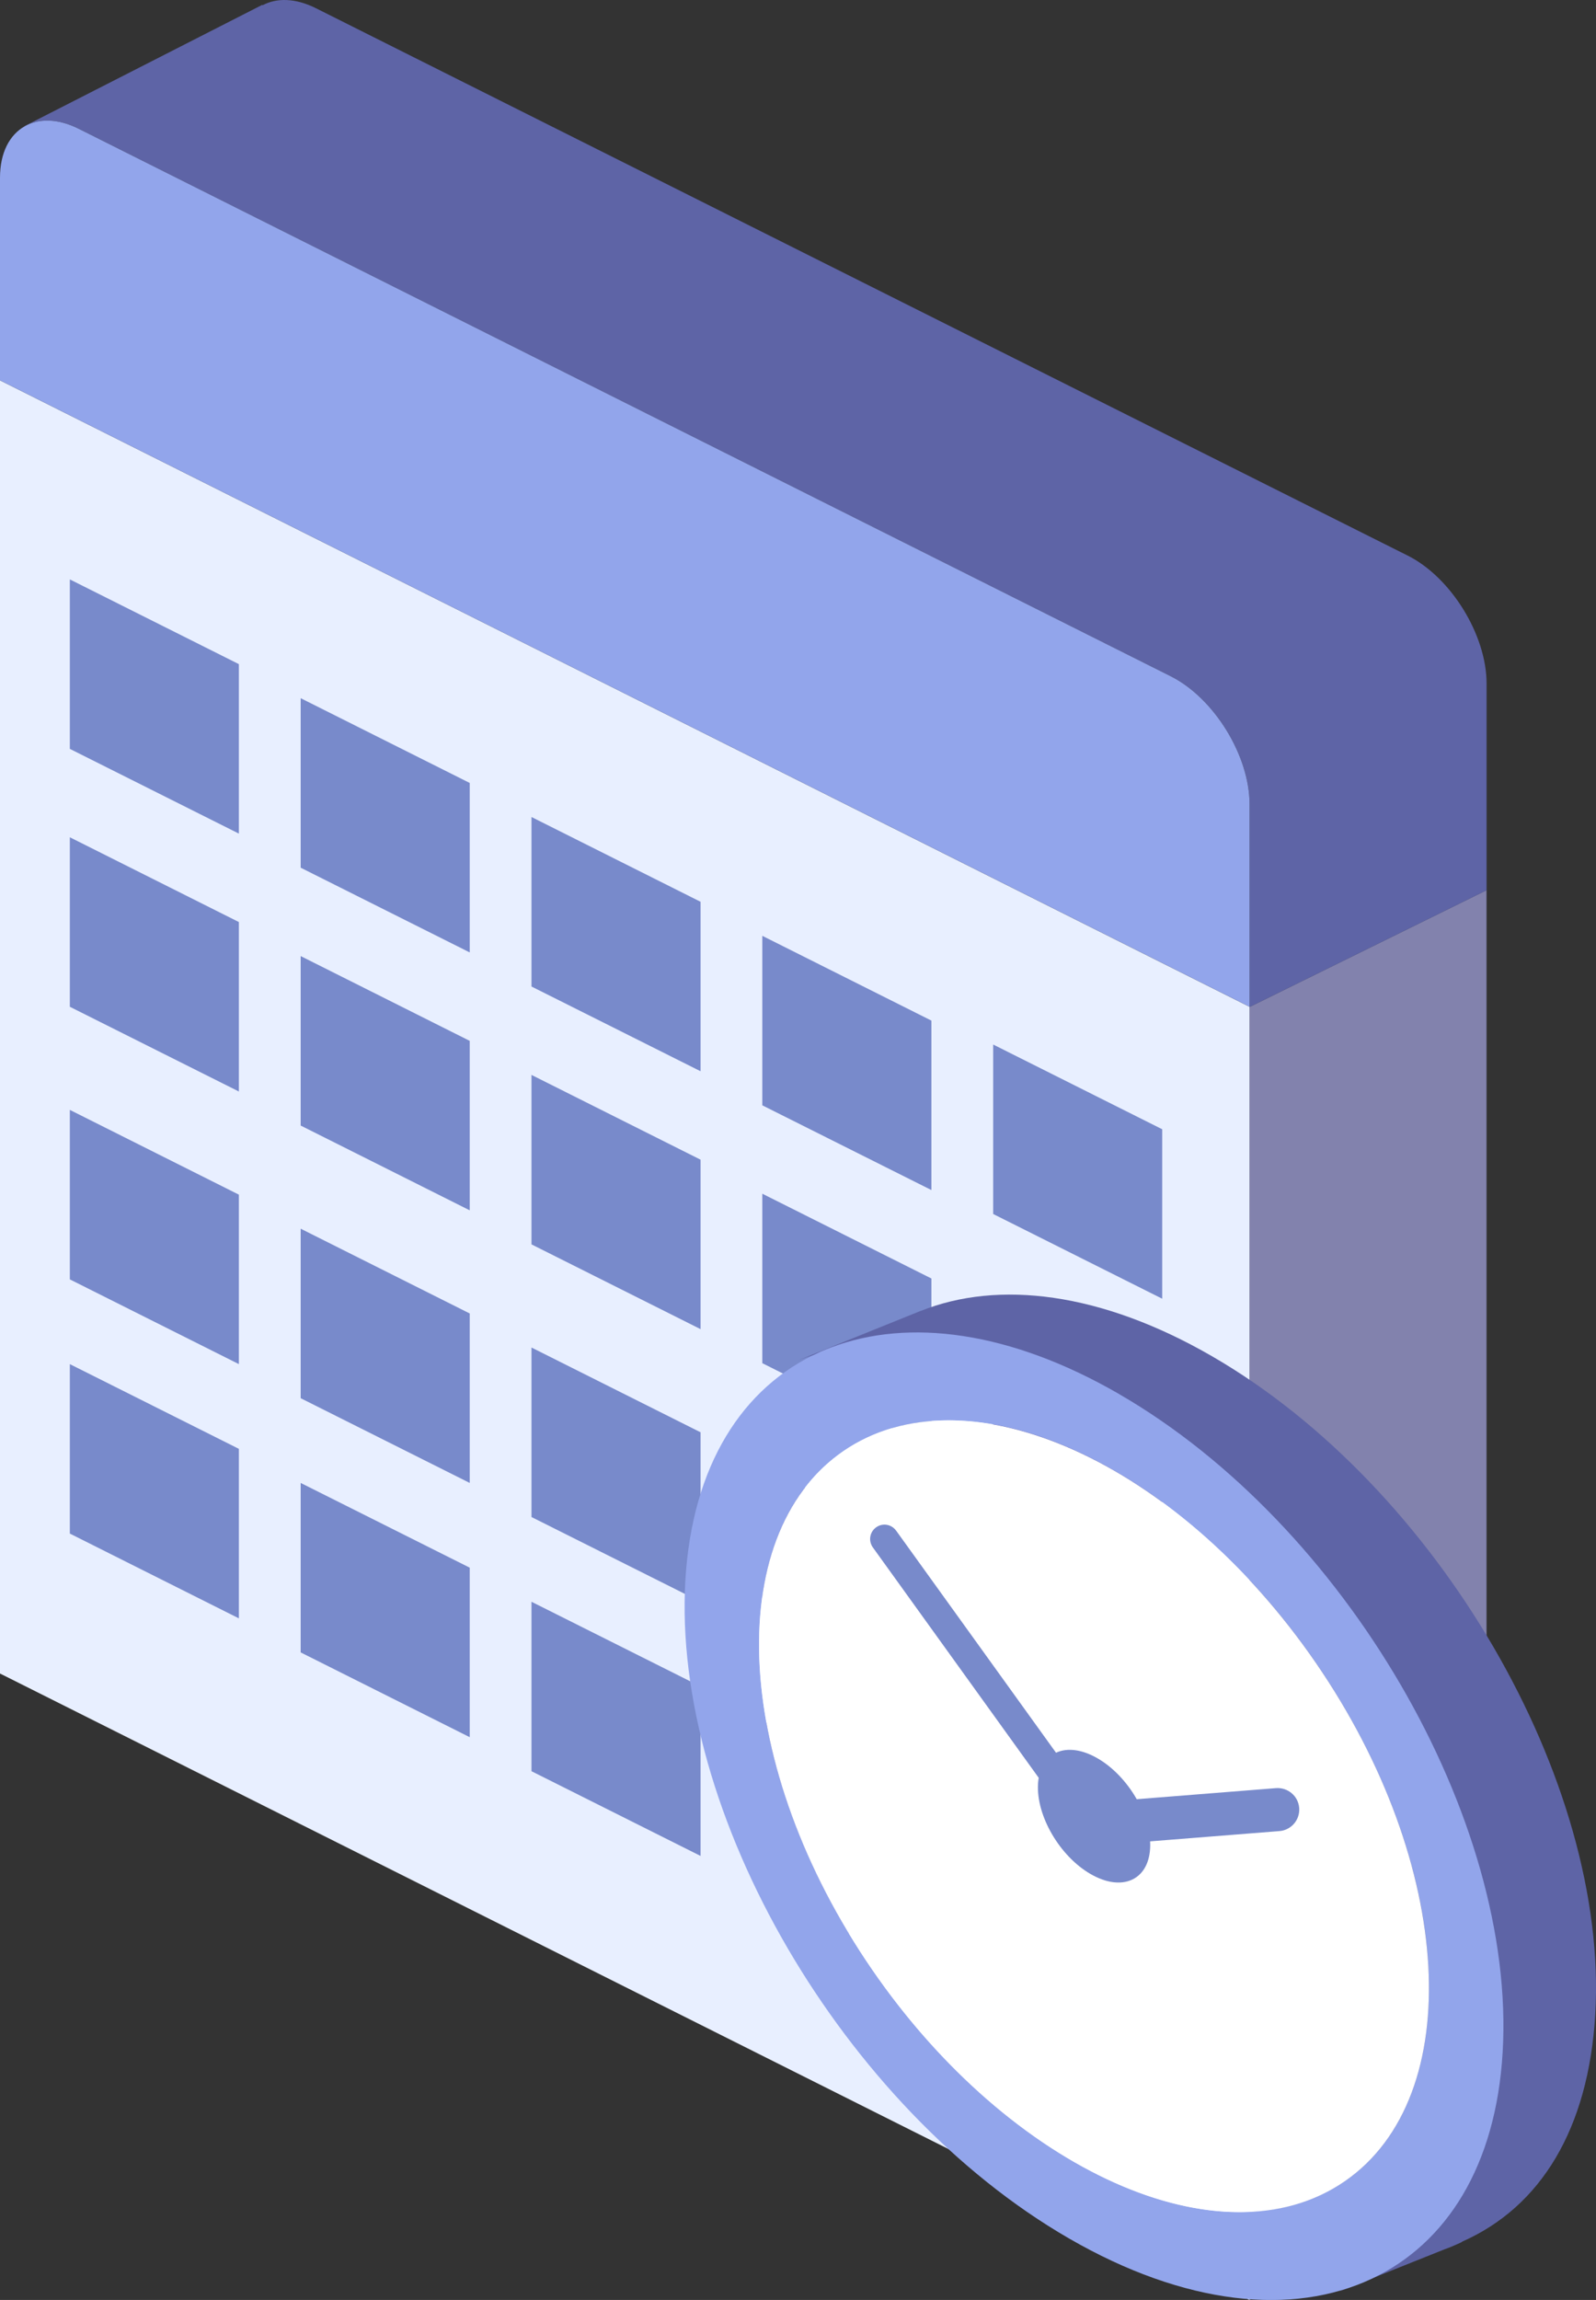<?xml version="1.0" encoding="UTF-8"?>
<svg xmlns="http://www.w3.org/2000/svg" width="109" height="157" viewBox="0 0 109 157" fill="none">
  <rect x="0" y="0" width="109" height="157" fill="#333333" stroke="none"/>
  <g clip-path="url(#clip0_1395_1177)">
    <path d="M85.335 157L101.524 148.764V142.73V63.258V60.767L85.335 68.74V157Z" fill="#8282AD"></path>
    <path d="M96.136 37.925L21.577 0.562C20.172 -0.141 18.901 -0.156 17.938 0.357L17.908 0.333L1.67 8.612L1.688 8.621C2.657 8.074 3.956 8.08 5.388 8.798L79.949 46.161C82.912 47.645 85.338 51.575 85.338 54.897V68.743L101.527 60.77V46.661C101.527 43.342 99.101 39.412 96.139 37.925H96.136Z" fill="#5E64A6"></path>
    <path d="M42.667 47.342L16.189 34.074L5.388 28.662L0 25.963V114.238L5.388 116.938L42.667 135.62L85.335 157V68.74V68.725L43.618 47.819L42.667 47.342Z" fill="#E8EFFF"></path>
    <path d="M79.95 46.161L5.388 8.798C3.956 8.08 2.655 8.074 1.688 8.621C0.655 9.204 0 10.42 0 12.136V25.963L5.388 28.663L16.189 34.074L42.667 47.343L43.618 47.819L85.338 68.725V54.898C85.338 51.578 82.915 47.648 79.95 46.161Z" fill="#92A5EB"></path>
    <path d="M4.77 51.12L16.314 56.904V45.336L4.77 39.552V51.12Z" fill="#788ACB"></path>
    <path d="M20.535 59.231L32.08 65.015V53.447L20.535 47.66V59.231Z" fill="#788ACB"></path>
    <path d="M36.298 67.342L47.846 73.126V61.558L36.298 55.771V67.342Z" fill="#788ACB"></path>
    <path d="M52.063 75.453L63.611 81.236V69.669L52.063 63.882V75.453Z" fill="#788ACB"></path>
    <path d="M67.829 82.87L79.374 88.654V77.086L67.829 71.302V82.87Z" fill="#788ACB"></path>
    <path d="M4.77 68.725L16.314 74.509V62.941L4.77 57.154V68.725Z" fill="#788ACB"></path>
    <path d="M20.535 76.833L32.08 82.62V71.052L20.535 65.265V76.833Z" fill="#788ACB"></path>
    <path d="M36.298 84.944L47.846 90.731V79.163L36.298 73.376V84.944Z" fill="#788ACB"></path>
    <path d="M52.063 93.054L63.611 98.841V87.273L52.063 81.486V93.054Z" fill="#788ACB"></path>
    <path d="M67.829 100.475L79.374 106.259V94.691L67.829 88.904V100.475Z" fill="#5252A6"></path>
    <path d="M4.77 87.334L16.314 93.118V81.55L4.77 75.764V87.334Z" fill="#788ACB"></path>
    <path d="M20.535 95.445L32.08 101.229V89.661L20.535 83.874V95.445Z" fill="#788ACB"></path>
    <path d="M36.298 103.556L47.846 109.34V97.772L36.298 91.985V103.556Z" fill="#788ACB"></path>
    <path d="M52.063 111.664L63.611 117.451V105.883L52.063 100.096V111.664Z" fill="#5252A6"></path>
    <path d="M67.829 119.084L79.374 124.868V113.3L67.829 107.517V119.084Z" fill="#5252A6"></path>
    <path d="M4.77 104.686L16.314 110.473V98.902L4.77 93.118V104.686Z" fill="#788ACB"></path>
    <path d="M20.535 112.797L32.08 118.584V107.013L20.535 101.229V112.797Z" fill="#788ACB"></path>
    <path d="M36.298 120.907L47.846 126.691V115.124L36.298 109.34V120.907Z" fill="#788ACB"></path>
    <path d="M52.063 129.018L63.611 134.802V123.235L52.063 117.451V129.018Z" fill="#5252A6"></path>
    <path d="M67.829 136.436L79.374 142.223V130.655L67.829 124.868V136.436Z" fill="#5252A6"></path>
    <path d="M82.772 92.578C75.214 88.211 68.192 87.359 62.868 89.494V89.488L54.544 92.847C59.838 90.834 66.775 91.723 74.217 96.023C89.629 104.927 101.36 125.049 100.418 140.968C99.961 148.703 96.587 154.011 91.479 156.414L98.65 153.546C99.046 153.409 99.388 153.253 99.763 153.085L99.857 153.03V153.021C105.239 150.645 108.485 145.313 108.948 137.523C109.893 121.607 98.184 101.486 82.772 92.578Z" fill="#5E64A6"></path>
    <path d="M55.943 92.316C55.977 92.3 56.01 92.282 56.044 92.267L55.937 92.309H55.943V92.316Z" fill="#3F1F9B"></path>
    <path d="M76.426 95.158C68.984 90.858 62.047 89.97 56.754 91.982C56.513 92.074 56.275 92.165 56.041 92.269C56.007 92.284 55.974 92.303 55.94 92.318C50.722 94.676 47.272 100.023 46.809 107.856C45.864 123.772 57.595 143.896 73.007 152.801C80.931 157.379 88.279 158.093 93.685 155.552C98.793 153.149 102.167 147.842 102.624 140.106C103.569 124.19 91.838 104.066 76.426 95.161V95.158ZM97.55 137.169C96.779 150.19 85.929 154.838 73.321 147.555C60.71 140.268 51.115 123.805 51.887 110.784C52.658 97.763 63.507 93.112 76.116 100.398C88.724 107.685 98.321 124.147 97.55 137.169Z" fill="#92A5EB"></path>
    <path d="M91.851 148.892C100.22 143.111 99.332 127.273 89.868 113.516C80.404 99.759 65.947 93.293 57.578 99.074C49.209 104.854 50.097 120.693 59.561 134.449C69.025 148.206 83.482 154.672 91.851 148.892Z" fill="white"></path>
    <path d="M74.954 120.025C72.839 118.804 71.023 119.586 70.892 121.766C70.764 123.949 72.37 126.707 74.485 127.928C76.6 129.15 78.417 128.371 78.548 126.188C78.676 124.004 77.07 121.247 74.954 120.025Z" fill="#788ACB"></path>
    <path d="M61.197 104.482C60.88 104.042 60.271 103.944 59.832 104.262C59.393 104.579 59.295 105.19 59.612 105.63L73.065 124.31C73.257 124.575 73.555 124.716 73.86 124.716C74.058 124.716 74.26 124.655 74.433 124.529C74.872 124.212 74.97 123.601 74.653 123.161L61.2 104.482H61.197Z" fill="#788ACB"></path>
    <path d="M87.147 122.062L75.039 123.024C74.231 123.088 73.628 123.797 73.692 124.606C73.753 125.375 74.396 125.959 75.155 125.959C75.194 125.959 75.234 125.959 75.273 125.956L87.382 124.994C88.189 124.93 88.793 124.221 88.729 123.412C88.665 122.603 87.961 122.007 87.15 122.062H87.147Z" fill="#788ACB"></path>
  </g>
  <defs>
    <clipPath id="clip0_1395_1177">
      <rect width="109" height="157" fill="white"></rect>
    </clipPath>
  </defs>
</svg>
